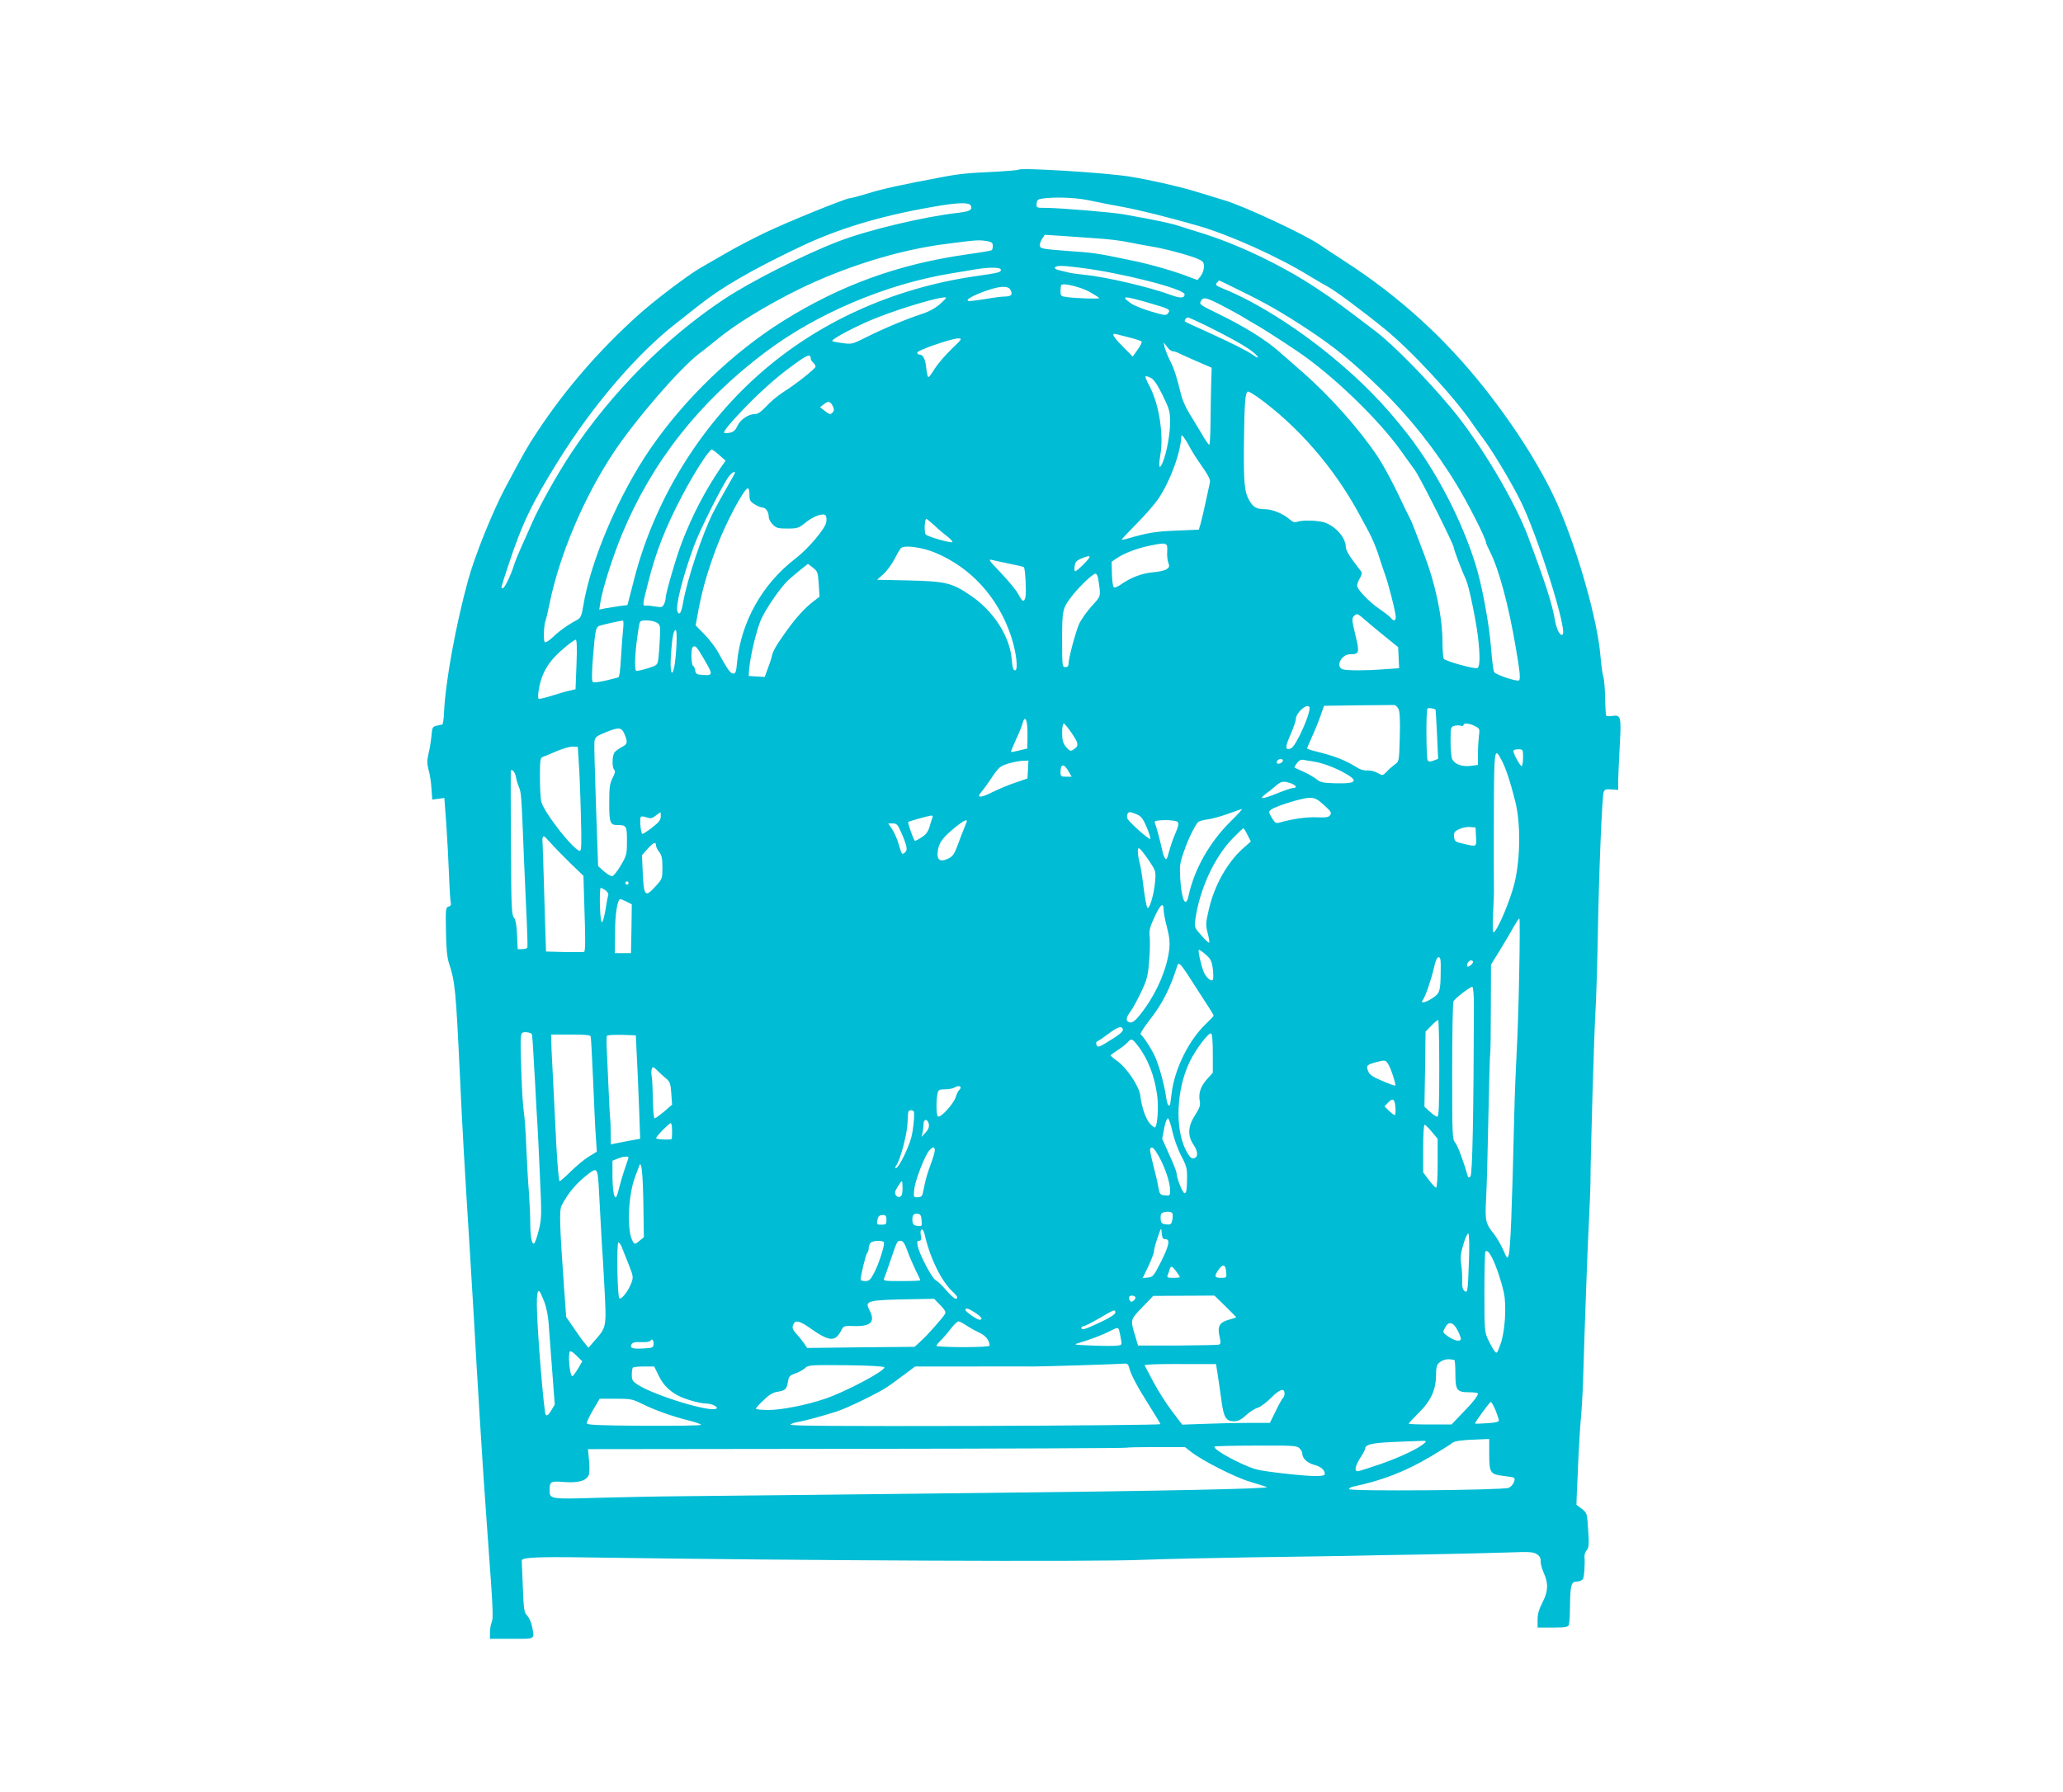 <?xml version="1.0" standalone="no"?>
<!DOCTYPE svg PUBLIC "-//W3C//DTD SVG 20010904//EN"
 "http://www.w3.org/TR/2001/REC-SVG-20010904/DTD/svg10.dtd">
<svg version="1.0" xmlns="http://www.w3.org/2000/svg"
 width="1280pt" height="1112pt" viewBox="0 0 1280 1112"
 preserveAspectRatio="xMidYMid meet">
<g transform="translate(0,1112) scale(0.1,-0.1)"
fill="#00bcd4" stroke="none">
<path d="M6320 10067 c-3 -3 -61 -8 -130 -12 -190 -9 -236 -13 -355 -36 -235
-44 -361 -71 -452 -100 -53 -16 -102 -29 -110 -29 -24 0 -387 -147 -528 -215
-71 -34 -175 -88 -230 -120 -55 -32 -131 -76 -170 -98 -76 -44 -287 -203 -387
-294 -243 -219 -450 -458 -625 -723 -62 -94 -77 -120 -197 -345 -79 -148 -188
-418 -231 -573 -77 -279 -141 -632 -150 -822 -1 -41 -7 -75 -11 -76 -5 -1 -21
-5 -36 -8 -24 -5 -27 -11 -31 -63 -3 -32 -11 -81 -18 -110 -10 -42 -10 -61 0
-100 8 -26 16 -79 18 -117 l5 -68 37 5 38 5 12 -162 c6 -88 14 -231 17 -316 3
-85 8 -163 11 -173 3 -12 -1 -20 -14 -23 -17 -5 -19 -16 -16 -152 1 -103 7
-162 18 -197 39 -121 43 -155 70 -730 14 -304 25 -495 60 -1055 8 -135 19
-321 25 -415 16 -299 59 -993 75 -1205 8 -113 22 -308 31 -433 12 -172 14
-235 5 -253 -6 -14 -11 -43 -11 -64 l0 -40 135 0 c151 0 142 -6 126 78 -5 24
-18 53 -30 66 -19 20 -22 38 -27 177 -3 85 -7 158 -7 163 -4 21 86 26 408 21
1347 -20 3142 -28 3440 -15 127 5 439 12 695 16 256 3 526 8 600 9 74 2 293 6
485 9 193 4 417 9 498 12 126 5 152 3 173 -11 17 -11 24 -24 23 -43 -1 -15 8
-47 19 -72 30 -64 28 -117 -8 -185 -21 -41 -30 -71 -30 -106 l0 -49 94 0 c76
0 95 3 100 16 3 9 7 59 7 112 2 136 7 157 42 157 16 1 32 7 38 15 8 15 14 91
10 139 -1 13 5 31 14 41 13 15 15 34 9 124 -7 106 -7 107 -40 133 l-33 25 3
81 c2 45 7 147 10 227 4 80 11 195 17 255 5 61 11 178 13 260 8 274 25 758 35
945 5 102 9 203 9 225 0 162 23 940 31 1065 5 85 12 306 15 490 7 386 26 846
36 875 6 16 15 19 49 16 l41 -3 0 59 c1 32 5 130 10 218 10 179 7 190 -47 182
-18 -3 -35 -2 -37 2 -3 4 -6 54 -7 112 -1 57 -6 115 -11 129 -5 14 -13 72 -18
130 -18 219 -136 637 -259 923 -95 220 -263 489 -462 740 -249 314 -532 571
-874 791 -66 43 -131 86 -145 96 -93 64 -464 238 -590 276 -41 13 -128 39
-193 59 -101 30 -273 69 -397 89 -147 24 -677 57 -690 43z m450 -193 c36 -8
124 -25 195 -38 116 -22 276 -62 465 -116 194 -55 502 -194 690 -310 47 -28
101 -60 120 -70 41 -21 212 -148 350 -260 167 -136 430 -420 543 -585 15 -22
47 -67 72 -100 58 -78 171 -266 229 -383 104 -208 291 -800 262 -829 -14 -14
-36 25 -47 82 -19 110 -58 231 -168 525 -86 228 -300 586 -479 800 -155 185
-358 391 -467 474 -196 150 -257 195 -363 265 -217 145 -503 281 -737 351 -33
10 -87 27 -120 38 -54 17 -140 36 -344 72 -75 13 -388 39 -479 40 -63 0 -63 0
-60 28 3 25 7 27 63 33 83 7 197 1 275 -17z m-746 -31 c10 -26 -7 -35 -81 -44
-207 -23 -557 -106 -738 -176 -215 -82 -546 -249 -713 -360 -360 -239 -698
-579 -947 -953 -89 -135 -198 -329 -246 -440 -23 -52 -54 -122 -69 -155 -15
-33 -33 -78 -40 -100 -20 -64 -59 -145 -70 -145 -14 0 -15 -8 34 142 84 256
147 387 309 647 215 346 488 664 731 854 43 34 109 86 145 114 137 109 325
218 616 357 240 115 499 194 825 251 161 29 236 31 244 8z m791 -203 c66 -4
152 -15 191 -24 40 -8 103 -20 140 -26 82 -13 234 -54 287 -77 32 -14 37 -21
37 -48 0 -18 -9 -44 -20 -58 l-20 -25 -48 18 c-95 37 -240 79 -357 103 -219
46 -240 49 -405 60 -145 11 -165 14 -168 30 -2 10 4 30 13 44 l17 26 107 -7
c58 -4 160 -11 226 -16z m-692 -16 c30 -5 37 -11 37 -30 0 -12 -3 -25 -8 -27
-4 -3 -74 -15 -155 -26 -426 -61 -782 -191 -1135 -411 -314 -196 -612 -483
-825 -792 -196 -284 -372 -695 -418 -977 -11 -66 -16 -76 -42 -90 -58 -31
-110 -69 -148 -106 -21 -20 -43 -34 -49 -30 -10 6 -5 119 6 136 2 4 13 51 24
105 63 304 212 656 396 934 135 204 409 521 530 614 23 17 75 58 115 91 117
96 302 209 504 309 286 140 618 244 905 281 199 26 211 27 263 19z m576 -165
c260 -32 651 -132 651 -166 0 -24 -27 -25 -84 -4 -131 49 -409 114 -541 126
-38 4 -83 10 -100 15 -16 4 -43 11 -58 14 -15 4 -25 11 -22 16 8 13 48 13 154
-1z m-489 -13 c0 -16 -10 -19 -165 -41 -512 -76 -977 -288 -1342 -614 -367
-327 -641 -778 -766 -1256 -5 -22 -18 -69 -27 -105 l-17 -65 -49 -6 c-27 -4
-66 -10 -88 -14 l-38 -8 7 44 c13 85 77 286 136 428 185 444 475 814 884 1123
319 241 751 425 1155 491 52 9 120 20 150 25 91 15 160 14 160 -2z m1477 -126
c161 -78 261 -135 418 -238 175 -115 288 -207 466 -380 173 -168 336 -373 467
-590 72 -118 182 -335 182 -359 0 -5 11 -30 25 -57 55 -109 115 -330 160 -596
25 -146 30 -192 20 -202 -11 -10 -146 35 -155 52 -5 9 -13 77 -19 151 -11 147
-57 395 -98 523 -87 275 -243 575 -418 800 -146 187 -282 327 -473 484 -221
182 -471 339 -671 420 -46 19 -52 24 -41 37 7 8 13 15 14 15 1 0 57 -27 123
-60z m-927 -11 c33 -19 60 -36 60 -39 0 -6 -134 -2 -197 6 -41 5 -43 7 -43 38
0 18 2 35 5 38 13 13 120 -13 175 -43z m-490 11 c15 -28 5 -40 -34 -40 -18 0
-74 -7 -124 -16 -51 -8 -98 -14 -104 -12 -36 12 148 87 214 88 27 0 40 -5 48
-20z m-440 -89 c-29 -25 -70 -47 -115 -61 -87 -28 -234 -89 -345 -145 -81 -41
-87 -42 -143 -34 -33 4 -61 10 -63 12 -11 10 155 98 278 146 165 65 413 137
428 124 2 -2 -16 -21 -40 -42z m1303 8 c124 -36 131 -40 115 -62 -12 -16 -19
-16 -103 9 -49 14 -107 37 -127 51 -71 49 -46 49 115 2z m430 -5 c39 -20 98
-52 130 -70 31 -19 85 -51 120 -71 62 -37 237 -151 287 -188 211 -154 460
-399 589 -578 31 -43 71 -100 90 -125 34 -48 241 -460 241 -480 0 -12 50 -144
76 -200 18 -39 59 -236 74 -352 14 -120 13 -189 -4 -196 -19 -7 -198 43 -208
58 -4 7 -8 54 -8 103 0 155 -44 363 -114 545 -14 36 -37 96 -51 134 -14 38
-32 81 -40 95 -8 14 -43 87 -78 161 -36 74 -89 171 -118 215 -116 173 -299
379 -469 527 -41 36 -106 93 -145 127 -82 73 -225 161 -383 237 -103 50 -112
56 -102 74 15 28 30 25 113 -16z m-85 -132 c154 -76 252 -131 294 -165 43 -34
44 -50 1 -19 -39 27 -126 71 -282 142 -74 33 -137 62 -139 65 -6 6 8 25 19 25
5 0 53 -22 107 -48z m-468 -77 c36 -9 68 -20 73 -24 4 -4 -7 -27 -24 -50 l-31
-44 -63 64 c-61 61 -73 86 -37 75 10 -3 46 -12 82 -21z m-1107 -72 c-39 -38
-85 -92 -103 -120 -17 -29 -35 -53 -39 -53 -5 0 -11 25 -14 56 -6 58 -20 84
-44 84 -8 0 -13 6 -11 13 5 15 211 86 252 87 28 0 26 -3 -41 -67z m1373 -13
c8 0 22 -4 32 -9 9 -5 60 -28 113 -51 l97 -42 -3 -91 c-2 -51 -3 -158 -4 -239
-1 -82 -4 -148 -8 -148 -5 0 -26 31 -47 68 -22 37 -57 95 -78 129 -21 34 -43
84 -49 110 -28 114 -42 160 -68 212 -16 31 -31 70 -35 86 l-6 30 21 -27 c11
-16 27 -28 35 -28z m-2246 -44 c0 -8 7 -19 15 -26 8 -7 15 -18 15 -25 0 -13
-124 -111 -207 -163 -28 -18 -72 -55 -97 -82 -34 -36 -54 -50 -74 -50 -40 0
-91 -36 -107 -74 -11 -25 -23 -36 -45 -41 -18 -4 -34 -4 -37 -1 -8 7 47 72
138 166 112 114 213 201 323 278 57 40 76 45 76 18z m2184 -229 c41 -85 46
-101 46 -165 0 -76 -21 -190 -45 -249 -22 -53 -29 -34 -15 47 21 126 -10 317
-69 426 -16 29 -26 55 -24 58 3 3 18 -1 33 -9 20 -10 41 -42 74 -108z m586 -9
c252 -181 475 -437 633 -728 16 -30 44 -82 62 -115 18 -33 42 -91 55 -130 12
-38 30 -92 40 -120 23 -60 70 -245 70 -274 0 -25 -13 -27 -31 -5 -7 9 -38 33
-69 54 -64 44 -140 122 -140 146 0 9 8 29 17 45 12 20 15 34 8 43 -6 7 -29 39
-52 69 -25 33 -43 67 -43 82 0 54 -55 121 -122 149 -39 17 -148 21 -182 7 -13
-5 -26 0 -43 15 -37 34 -108 64 -154 64 -51 0 -72 11 -97 53 -31 54 -36 105
-34 357 3 255 8 320 26 320 6 0 31 -15 56 -32z m-2633 -58 c9 -17 9 -28 1 -37
-14 -18 -21 -17 -53 9 l-27 21 23 18 c29 22 40 20 56 -11z m2215 -255 c11 -22
45 -75 75 -118 39 -55 54 -85 50 -100 -3 -12 -14 -67 -26 -121 -12 -55 -26
-116 -32 -137 l-11 -36 -142 -6 c-129 -5 -176 -13 -313 -53 -13 -3 -23 -4 -23
-2 0 3 42 47 93 99 52 52 112 121 135 155 73 110 137 282 142 389 1 14 27 -22
52 -70z m-2918 -50 l38 -34 -30 -43 c-96 -141 -177 -296 -241 -463 -36 -94
-101 -318 -101 -346 0 -11 -5 -29 -11 -40 -9 -18 -16 -19 -52 -13 -23 4 -50 7
-59 6 -23 -1 -23 -1 13 141 48 191 105 338 212 542 74 141 166 284 183 285 5
0 27 -16 48 -35z m96 -109 c0 -3 -23 -44 -51 -93 -28 -48 -66 -117 -84 -153
-68 -135 -161 -415 -186 -556 -11 -66 -24 -88 -36 -58 -13 33 34 219 103 406
33 93 172 370 215 430 18 24 39 37 39 24z m90 -136 c0 -35 5 -43 33 -60 17
-11 40 -20 49 -20 20 0 38 -29 38 -60 0 -11 11 -32 25 -45 21 -22 33 -25 91
-25 62 0 70 3 111 36 48 40 109 62 125 46 6 -6 8 -26 4 -45 -8 -40 -113 -164
-189 -222 -207 -158 -340 -395 -364 -647 -5 -56 -9 -68 -23 -68 -18 0 -36 25
-93 130 -16 30 -55 81 -85 112 l-56 57 18 98 c24 125 55 235 111 384 59 157
172 369 196 369 5 0 9 -18 9 -40z m1149 -192 c25 -24 62 -55 81 -69 19 -15 32
-30 29 -33 -8 -8 -152 33 -165 47 -11 12 -8 97 4 97 2 0 26 -19 51 -42z m1443
-158 c-2 -25 1 -57 7 -72 8 -22 7 -29 -12 -41 -12 -8 -51 -16 -87 -19 -66 -6
-137 -33 -198 -77 -19 -13 -37 -20 -42 -15 -5 5 -10 42 -11 83 l-2 75 34 23
c44 30 127 62 209 78 99 20 105 18 102 -35z m-1439 -10 c224 -94 390 -278 471
-520 32 -98 45 -210 24 -210 -11 0 -17 17 -21 71 -12 142 -115 300 -257 395
-115 78 -152 86 -381 92 l-197 4 40 36 c22 20 53 63 70 96 17 34 35 64 41 67
26 17 135 1 210 -31z m922 -70 c-26 -27 -51 -47 -55 -45 -4 2 -5 18 -2 34 3
23 12 33 41 45 63 26 67 18 16 -34z m-458 1 c45 -9 84 -18 86 -21 8 -9 16
-153 10 -182 -8 -39 -19 -35 -44 13 -11 23 -60 82 -107 132 -76 79 -83 89 -57
82 17 -4 67 -15 112 -24z m-1187 -126 l5 -78 -34 -26 c-58 -43 -119 -111 -185
-206 -57 -80 -73 -111 -80 -149 -1 -6 -11 -35 -22 -64 l-19 -53 -50 3 -50 3 3
40 c6 78 44 240 72 306 28 66 121 202 170 248 14 13 47 41 74 63 l49 39 31
-24 c29 -23 31 -29 36 -102z m1734 33 c17 -114 19 -104 -41 -170 -30 -33 -65
-83 -78 -111 -23 -54 -65 -211 -65 -246 0 -14 -6 -21 -20 -21 -19 0 -20 7 -20
170 0 189 2 197 68 280 47 58 123 130 139 130 7 0 14 -15 17 -32z m1659 -258
c25 -22 81 -68 124 -103 l78 -63 3 -65 3 -66 -92 -6 c-114 -9 -227 -9 -256 -1
-50 14 -12 94 45 94 55 0 58 9 34 109 -25 105 -26 113 -10 129 17 17 21 16 71
-28z m-4607 -55 c-3 -30 -9 -109 -13 -176 -4 -74 -10 -122 -17 -123 -6 -2 -42
-11 -80 -20 -44 -10 -73 -13 -79 -7 -6 6 -5 62 2 152 14 168 17 185 39 195 15
6 121 30 146 33 5 1 6 -24 2 -54z m211 40 c20 -14 21 -22 17 -98 -2 -45 -6
-101 -9 -124 -6 -41 -7 -42 -68 -61 -34 -10 -65 -17 -69 -15 -15 8 -7 142 17
281 6 30 8 32 48 32 24 0 52 -7 64 -15z m120 -142 c-3 -54 -9 -116 -15 -138
-15 -64 -26 -17 -19 83 7 104 16 152 29 152 6 0 8 -38 5 -97z m-620 -115 c-3
-84 -6 -154 -6 -155 -1 -1 -16 -4 -33 -8 -18 -3 -68 -18 -110 -31 -43 -14 -81
-23 -86 -20 -5 3 -4 33 3 68 19 100 64 171 157 248 32 28 64 50 70 50 7 0 9
-47 5 -152z m759 85 c10 -16 33 -54 51 -86 36 -64 33 -71 -33 -65 -31 2 -38 7
-41 28 -2 14 -8 27 -13 28 -11 4 -14 105 -3 115 12 12 20 8 39 -20z m4341
-363 c8 -17 11 -69 8 -175 -4 -150 -4 -150 -32 -170 -15 -11 -38 -31 -50 -45
-24 -24 -24 -24 -57 -6 -18 10 -46 16 -62 15 -16 -2 -40 4 -54 12 -83 52 -143
76 -277 109 -24 6 -43 13 -43 16 0 3 13 33 28 67 16 34 40 92 53 129 l24 68
210 3 c115 1 217 2 225 2 8 0 20 -11 27 -25z m-554 14 c19 -19 -82 -249 -114
-259 -36 -12 -37 6 -3 84 19 43 34 87 34 97 0 38 63 98 83 78z m784 -18 c1 0
5 -69 9 -153 l7 -152 -28 -11 c-22 -8 -30 -8 -37 2 -9 16 -11 312 -1 321 5 6
40 1 50 -7z m-2535 -88 c3 -18 4 -60 3 -93 l-1 -60 -49 -12 c-27 -7 -50 -11
-52 -9 -2 1 12 36 31 77 19 41 38 87 41 102 10 36 21 34 27 -5z m279 -60 c44
-64 44 -79 5 -102 -14 -9 -22 -5 -42 19 -19 24 -24 42 -24 88 0 31 4 57 10 57
5 0 28 -28 51 -62z m2501 46 c29 -15 30 -18 24 -61 -3 -25 -6 -76 -6 -113 l0
-67 -47 -6 c-53 -6 -96 10 -113 42 -5 11 -10 60 -10 110 0 88 1 91 25 97 14 3
32 4 40 0 8 -3 15 -1 15 4 0 15 37 12 72 -6z m-5277 -50 c21 -52 19 -61 -17
-80 -18 -10 -38 -24 -45 -33 -15 -20 -17 -93 -2 -108 8 -8 5 -22 -10 -51 -18
-35 -21 -59 -21 -155 0 -122 5 -137 51 -137 56 0 59 -5 59 -99 0 -81 -2 -90
-38 -151 -21 -36 -45 -66 -53 -67 -7 -2 -31 12 -51 29 l-37 33 -13 370 c-7
203 -12 384 -10 401 4 29 10 35 66 58 86 35 102 34 121 -10z m-284 -174 c4
-52 10 -197 13 -322 5 -181 4 -228 -6 -228 -36 0 -218 231 -239 303 -5 17 -9
86 -9 153 0 107 2 122 18 127 9 3 49 19 87 36 39 16 84 29 100 28 l30 -2 6
-95z m5859 31 c0 -28 -4 -52 -8 -55 -8 -5 -52 75 -52 94 0 6 14 10 30 10 29 0
30 -1 30 -49z m-134 -17 c26 -48 56 -139 86 -259 33 -133 32 -347 -4 -501 -25
-105 -104 -294 -130 -310 -7 -4 -8 35 -4 117 3 68 6 133 5 144 -1 65 -1 308 0
563 2 313 5 326 47 246z m-1356 -4 c0 -12 -28 -25 -36 -17 -9 9 6 27 22 27 8
0 14 -5 14 -10z m185 -5 c53 -8 115 -30 173 -59 116 -60 109 -80 -29 -77 -79
2 -97 6 -119 24 -14 12 -50 33 -80 47 -30 13 -57 25 -58 26 -2 2 4 14 15 28
11 16 25 23 38 21 11 -2 38 -7 60 -10z m-1767 -51 l-3 -55 -73 -25 c-40 -13
-104 -40 -143 -59 -74 -38 -104 -38 -71 -1 10 11 40 53 66 91 44 65 51 71 104
87 31 9 72 17 90 17 l33 1 -3 -56z m251 -9 l20 -35 -34 0 c-32 0 -35 3 -35 28
0 53 20 56 49 7z m-3428 -36 c3 -19 12 -47 19 -64 14 -35 15 -41 30 -420 7
-159 15 -352 19 -428 3 -75 5 -142 3 -147 -2 -6 -16 -10 -32 -10 l-28 0 -4 90
c-3 63 -9 94 -20 107 -14 16 -16 70 -18 458 -1 242 -2 444 -1 448 3 22 27 -3
32 -34z m4808 -40 c34 -12 42 -29 14 -29 -10 0 -56 -16 -103 -35 -89 -36 -114
-37 -66 -1 16 11 43 33 60 48 34 30 49 33 95 17z m206 -135 c41 -37 48 -47 39
-61 -9 -15 -24 -17 -85 -15 -63 3 -152 -10 -235 -34 -17 -4 -26 2 -43 31 -21
36 -21 38 -4 51 30 22 195 73 238 73 33 0 48 -7 90 -45z m-578 -100 c-132
-130 -226 -296 -262 -461 -17 -83 -44 -30 -52 102 -5 80 -3 98 22 169 25 73
63 153 87 183 5 6 33 15 61 18 29 4 86 20 127 35 41 15 79 28 85 29 5 0 -25
-33 -68 -75z m-3537 29 c-1 -22 -13 -37 -53 -68 -28 -22 -56 -40 -61 -40 -10
0 -19 92 -10 106 2 4 18 3 35 -3 26 -9 35 -7 57 10 15 12 28 21 30 21 1 1 2
-11 2 -26z m2954 13 c26 -11 38 -26 61 -80 15 -36 25 -69 22 -72 -7 -7 -125
98 -140 123 -10 17 -2 43 13 43 6 0 26 -6 44 -14z m-1268 -18 c-3 -7 -11 -33
-18 -57 -10 -33 -22 -50 -51 -68 -22 -14 -40 -23 -41 -21 -12 16 -45 112 -41
117 6 5 120 37 143 40 8 0 11 -5 8 -11z m211 -30 c-18 -44 -47 -120 -62 -161
-12 -32 -26 -52 -45 -62 -59 -30 -82 -12 -70 53 8 47 35 80 113 143 49 39 73
49 64 27z m1310 1 c8 -8 5 -25 -11 -63 -19 -43 -31 -79 -52 -153 -8 -29 -23
-9 -34 45 -12 56 -36 145 -46 170 -7 16 127 17 143 1z m-1715 -66 c36 -82 41
-108 23 -123 -19 -16 -19 -16 -39 51 -8 30 -27 72 -40 92 l-25 37 28 0 c25 0
31 -7 53 -57z m3566 -25 c3 -65 6 -64 -78 -44 -51 11 -55 15 -58 43 -3 25 2
33 30 47 18 9 49 15 68 14 l35 -3 3 -57z m-1418 11 l21 -41 -51 -45 c-97 -88
-176 -229 -210 -378 -19 -83 -20 -94 -7 -145 8 -30 12 -57 10 -60 -3 -3 -25
17 -49 45 -42 47 -44 52 -38 95 26 191 119 392 234 509 33 34 62 61 65 61 2 0
14 -18 25 -41z m-4318 -56 c24 -27 78 -82 120 -123 l78 -75 7 -234 c6 -162 5
-235 -3 -238 -5 -2 -61 -2 -123 -1 l-113 3 -3 85 c-2 47 -6 196 -10 331 -4
136 -8 255 -9 265 -3 19 1 34 9 34 3 0 24 -21 47 -47z m648 -9 c0 -9 9 -27 20
-41 16 -20 20 -41 20 -97 0 -70 -1 -71 -46 -120 -61 -67 -70 -56 -76 88 l-5
109 35 39 c37 41 52 47 52 22z m3061 -98 c40 -60 41 -63 36 -126 -7 -81 -35
-176 -48 -163 -5 5 -16 63 -24 129 -8 65 -19 135 -25 154 -5 19 -10 48 -10 64
0 24 2 27 15 16 8 -7 33 -40 56 -74z m-3231 -136 c0 -5 -4 -10 -10 -10 -5 0
-10 5 -10 10 0 6 5 10 10 10 6 0 10 -4 10 -10z m-143 -45 c12 -9 20 -22 17
-30 -3 -8 -11 -48 -17 -90 -7 -42 -17 -77 -22 -78 -6 -1 -11 41 -13 106 -1 59
1 107 5 107 5 0 18 -7 30 -15z m132 -71 l31 -16 -2 -151 -3 -152 -50 0 -50 0
1 125 c0 118 15 210 33 210 4 0 22 -7 40 -16z m3331 -53 c0 -15 9 -63 21 -107
15 -58 18 -94 14 -134 -14 -117 -70 -253 -150 -365 -54 -76 -78 -97 -99 -89
-23 9 -20 30 9 68 13 18 43 72 66 121 37 79 42 100 49 194 5 58 6 126 3 151
-4 37 2 59 32 123 36 77 55 91 55 38z m2206 -388 c-3 -186 -11 -410 -16 -498
-5 -88 -12 -266 -15 -395 -14 -582 -23 -817 -34 -857 -8 -27 -9 -27 -35 32
-15 33 -40 76 -55 95 -55 69 -58 83 -50 230 4 74 10 304 14 510 4 206 9 378
11 381 2 4 4 130 4 280 l1 273 57 92 c31 51 69 115 84 143 16 28 31 51 35 51
3 0 3 -152 -1 -337z m-1901 25 c4 -31 4 -62 0 -68 -9 -15 -44 16 -57 50 -16
39 -36 129 -30 135 3 2 22 -10 42 -28 32 -27 38 -40 45 -89z m1414 -10 c-1
-129 -5 -142 -51 -172 -42 -28 -78 -36 -61 -13 16 20 51 121 69 197 10 47 20
70 30 70 12 0 14 -17 13 -82z m201 53 c0 -11 -29 -35 -35 -29 -10 9 7 38 21
38 8 0 14 -4 14 -9z m-1775 -73 c142 -219 164 -254 165 -260 0 -4 -21 -26 -46
-50 -104 -98 -192 -272 -213 -421 -6 -43 -11 -80 -11 -83 0 -2 -4 -4 -9 -4 -5
0 -12 24 -16 53 -9 66 -41 187 -66 244 -19 45 -75 133 -92 144 -5 4 20 43 55
88 79 100 129 198 173 339 7 22 19 12 60 -50z m1780 -204 c-2 -673 -9 -1045
-22 -1055 -9 -8 -14 -8 -16 2 -24 85 -62 189 -78 208 -18 22 -19 42 -19 445 0
231 4 426 8 432 13 22 107 93 117 90 6 -2 10 -51 10 -122z m-215 -384 c0 -233
-3 -300 -12 -300 -7 0 -28 14 -46 31 l-34 31 4 233 3 233 35 36 c19 20 38 36
43 36 4 0 7 -135 7 -300z m-1963 240 c2 -9 -21 -30 -55 -51 -94 -60 -101 -62
-109 -43 -4 10 -2 19 5 22 7 2 38 23 70 47 58 44 85 52 89 25z m-3668 -26 c4
-4 7 -53 21 -304 6 -113 12 -232 15 -265 2 -33 9 -175 15 -315 11 -241 11
-260 -7 -334 -11 -44 -24 -81 -30 -83 -14 -5 -23 46 -23 132 0 40 -4 128 -9
196 -6 68 -12 194 -16 279 -3 85 -10 180 -15 210 -5 30 -13 151 -16 268 -6
178 -5 215 7 223 12 7 46 3 58 -7z m4226 -121 l0 -120 -36 -40 c-40 -45 -54
-87 -45 -137 5 -25 -1 -42 -29 -86 -45 -69 -48 -128 -9 -185 29 -43 29 -79 -1
-83 -15 -2 -26 10 -47 50 -70 137 -59 382 26 554 39 78 114 176 130 171 7 -2
11 -48 11 -124z m-3860 105 c2 -7 9 -130 15 -273 6 -143 13 -301 17 -351 l6
-91 -49 -30 c-27 -16 -77 -58 -111 -91 -34 -34 -66 -62 -71 -62 -5 0 -14 105
-21 238 -6 130 -16 320 -21 422 -6 102 -10 200 -10 218 l0 32 120 0 c88 0 122
-3 125 -12z m286 -118 c4 -69 10 -213 14 -321 l7 -196 -63 -11 c-35 -7 -76
-15 -91 -18 l-28 -6 -1 73 c0 41 -2 81 -3 89 -2 8 -6 89 -10 180 -4 91 -9 200
-11 244 -3 43 -2 83 1 88 3 5 45 7 92 6 l87 -3 6 -125z m3107 63 c64 -82 106
-190 122 -313 9 -70 2 -182 -13 -196 -3 -4 -17 7 -31 22 -28 31 -52 101 -61
175 -7 58 -82 170 -142 214 -23 16 -42 32 -42 35 -1 3 19 17 42 32 24 15 52
37 62 48 24 27 29 26 63 -17z m1555 -116 c16 -24 50 -128 44 -134 -2 -2 -38
11 -80 29 -60 25 -79 38 -88 60 -14 34 -10 40 44 55 60 16 63 16 80 -10z
m-4481 -89 c24 -20 29 -32 33 -93 l5 -70 -49 -43 c-28 -23 -54 -42 -59 -42 -6
0 -10 48 -11 113 -1 61 -4 127 -7 144 -4 18 -3 41 0 50 6 15 10 14 34 -10 15
-15 39 -37 54 -49z m1828 -57 c0 -6 -4 -12 -9 -16 -5 -3 -15 -22 -21 -43 -15
-46 -100 -137 -112 -119 -9 15 -10 92 -2 136 6 29 10 31 48 31 22 0 48 5 56
10 19 12 40 13 40 1z m2698 -124 c2 -26 0 -47 -4 -47 -5 0 -21 12 -36 27 l-28
27 22 23 c30 32 42 24 46 -30z m-2987 -29 c3 -40 -5 -110 -17 -157 -17 -65
-75 -183 -93 -189 -10 -3 -9 2 2 19 26 40 67 200 68 264 1 33 3 63 6 68 7 12
33 8 34 -5z m1603 -119 c10 -45 34 -112 55 -152 35 -67 37 -77 36 -152 -1 -59
-5 -80 -15 -80 -12 0 -49 92 -50 125 0 8 -20 60 -45 114 l-44 99 12 64 c6 34
17 63 23 63 6 0 18 -36 28 -81z m-1511 45 c3 -18 -3 -34 -20 -52 l-25 -27 6
25 c3 14 6 37 6 53 0 35 26 36 33 1z m-1593 -39 c0 -25 -1 -48 -2 -52 -3 -8
-89 -5 -97 3 -6 6 80 94 91 94 4 0 8 -20 8 -45z m4714 -9 l36 -43 0 -152 c0
-93 -4 -151 -10 -151 -5 0 -25 21 -45 48 l-35 47 0 148 c0 84 4 147 9 147 5 0
26 -20 45 -44z m-3084 -115 c0 -10 -11 -49 -25 -85 -14 -37 -30 -88 -35 -114
-6 -26 -12 -57 -15 -69 -4 -17 -13 -23 -32 -23 -25 0 -26 1 -20 53 6 54 66
209 94 239 21 23 33 23 33 -1z m1389 -35 c39 -69 71 -165 71 -211 0 -35 -1
-36 -32 -33 -30 3 -33 6 -41 51 -4 26 -19 89 -32 139 -13 50 -22 95 -19 99 11
18 23 7 53 -45z m-3289 -10 c0 0 -11 -32 -24 -71 -13 -38 -29 -94 -36 -122 -6
-29 -15 -53 -20 -53 -12 0 -20 56 -20 145 l0 82 38 15 c29 12 62 14 62 4z m92
-297 l3 -197 -25 -20 c-32 -27 -34 -27 -49 5 -32 71 -22 281 19 388 10 28 22
59 26 70 14 40 23 -47 26 -246z m-278 134 c3 -49 8 -140 11 -203 3 -63 8 -144
10 -180 3 -36 10 -158 16 -272 12 -233 12 -235 -61 -317 l-39 -45 -20 25 c-12
13 -43 56 -69 95 l-49 71 -12 164 c-29 408 -32 498 -16 529 42 80 92 139 169
198 48 36 53 30 60 -65z m1886 -28 c0 -33 -5 -47 -16 -52 -16 -6 -33 11 -30
31 2 12 36 66 42 66 2 0 4 -20 4 -45z m1674 -154 c3 -5 3 -23 0 -41 -6 -28
-10 -31 -38 -28 -24 2 -32 8 -34 26 -2 13 -1 30 2 38 6 15 61 20 70 5z m-1556
-44 c3 -37 2 -38 -25 -35 -20 2 -29 9 -31 26 -5 36 5 54 30 50 19 -2 24 -10
26 -41z m-218 3 c0 -27 -3 -30 -30 -30 -32 0 -33 2 -24 38 4 15 14 22 30 22
20 0 24 -5 24 -30z m1731 -120 c31 0 23 -39 -28 -141 -44 -87 -50 -94 -80 -97
l-33 -3 35 73 c19 40 35 82 35 93 0 12 10 50 23 86 22 64 22 64 25 27 3 -30 7
-38 23 -38z m-1495 33 c35 -153 105 -295 178 -362 28 -26 33 -41 14 -40 -7 0
-33 24 -57 52 -25 29 -54 57 -65 62 -23 11 -102 161 -112 213 -5 25 -3 32 9
32 12 0 15 8 10 35 -7 42 13 49 23 8z m3378 -171 c-7 -191 -8 -200 -29 -182
-10 9 -15 29 -13 64 1 28 -2 74 -6 102 -6 40 -3 68 14 123 11 39 25 69 30 66
6 -4 8 -73 4 -173z m-3630 119 c8 -13 -32 -138 -62 -193 -21 -40 -30 -48 -54
-48 -15 0 -28 4 -28 9 0 26 32 157 40 165 6 6 10 19 10 31 0 12 5 26 12 33 14
14 74 16 82 3z m146 -53 c12 -35 36 -89 51 -120 16 -32 29 -60 29 -63 0 -3
-52 -5 -116 -5 -107 0 -116 1 -108 18 4 9 23 61 41 116 40 117 39 116 62 116
13 0 25 -17 41 -62z m-1773 25 c6 -16 25 -64 43 -108 30 -77 31 -80 16 -120
-20 -50 -59 -100 -73 -92 -13 8 -18 347 -6 347 5 0 13 -12 20 -27z m5402 -71
c24 -47 56 -142 71 -211 19 -80 8 -250 -21 -325 -20 -56 -23 -58 -36 -40 -9
10 -26 42 -39 69 -23 48 -24 58 -24 296 0 135 3 249 6 252 11 10 23 -2 43 -41z
m-1651 -85 c3 -36 3 -37 -32 -37 -41 0 -44 10 -15 51 27 38 43 33 47 -14z
m-310 3 c12 -16 22 -32 22 -35 0 -3 -18 -5 -41 -5 -35 0 -40 3 -34 18 4 9 10
25 12 35 7 24 16 21 41 -13z m-3922 -185 c13 -35 25 -88 28 -138 3 -45 13
-177 22 -292 l16 -211 -22 -37 c-17 -28 -26 -35 -34 -27 -11 11 -54 533 -55
676 -1 74 5 102 17 89 3 -2 15 -30 28 -60z m3668 26 c3 -5 -1 -15 -10 -22 -13
-10 -17 -10 -24 1 -5 8 -6 18 -4 22 7 11 31 10 38 -1z m559 -57 c37 -36 67
-67 67 -69 0 -1 -21 -8 -46 -15 -58 -16 -72 -42 -57 -105 8 -34 7 -45 -3 -49
-7 -3 -124 -5 -258 -6 l-245 0 -15 51 c-34 112 -35 107 41 186 l68 71 190 1
190 1 68 -66z m-1769 7 c27 -28 36 -43 30 -54 -16 -27 -108 -131 -149 -168
l-40 -37 -333 -3 -334 -4 -20 30 c-12 17 -34 44 -49 60 -21 24 -25 35 -18 53
12 31 36 28 98 -15 130 -92 164 -94 205 -11 10 19 18 21 71 19 109 -4 138 25
99 100 -30 58 -16 62 286 67 l116 2 38 -39z m216 -47 c40 -26 51 -44 28 -44
-16 0 -88 50 -88 61 0 15 19 10 60 -17z m870 0 c0 -10 -34 -32 -94 -60 -96
-45 -116 -51 -116 -34 0 6 6 10 13 10 7 0 51 22 97 49 95 56 100 57 100 35z
m-923 -80 c21 -14 57 -34 81 -45 38 -18 62 -48 62 -80 0 -5 -69 -9 -165 -9
-91 0 -165 4 -165 8 0 5 12 19 26 33 14 13 42 45 62 72 20 26 42 47 49 47 6 0
29 -12 50 -26z m3049 -34 c12 -24 20 -48 18 -52 -9 -15 -39 -8 -77 17 -37 26
-37 26 -21 56 22 43 52 36 80 -21z m-2102 3 c3 -10 8 -34 11 -54 7 -36 6 -37
-27 -40 -18 -2 -87 -2 -153 1 -118 5 -119 5 -75 18 56 16 144 49 190 73 44 23
48 23 54 2z m-2889 -85 c-1 -21 -7 -23 -60 -26 -72 -4 -89 2 -77 25 8 13 21
16 60 14 28 -1 53 2 57 8 10 17 22 5 20 -21z m-469 -152 c-15 -25 -31 -46 -35
-46 -16 0 -29 139 -14 154 4 4 23 -9 41 -28 l35 -34 -27 -46z m5437 55 c4 -1
7 -39 7 -85 0 -104 9 -116 86 -116 30 0 54 -3 54 -8 0 -15 -34 -58 -99 -124
l-65 -68 -133 0 c-73 0 -133 2 -133 5 0 3 29 33 63 68 75 73 107 144 107 236
0 43 5 62 18 73 18 17 48 26 72 22 8 -1 18 -3 23 -3z m-2017 -48 c10 -43 50
-118 125 -236 38 -60 69 -112 69 -115 0 -4 -518 -9 -1151 -11 -812 -2 -1150 0
-1145 8 4 5 23 13 44 16 42 7 159 38 247 67 62 20 258 115 310 151 17 11 62
44 102 74 l71 53 334 0 c183 0 362 1 398 0 67 0 527 14 567 18 17 1 24 -5 29
-25z m550 -48 c6 -38 16 -110 23 -160 14 -102 28 -125 78 -125 25 0 44 10 76
39 23 21 55 41 71 45 15 4 53 32 83 62 55 55 83 63 83 25 0 -11 -4 -22 -9 -25
-4 -3 -25 -39 -45 -81 l-37 -75 -132 0 c-73 0 -195 -3 -272 -6 l-140 -5 -65
86 c-36 47 -88 130 -117 185 l-52 99 32 3 c18 2 118 4 222 3 l190 0 11 -70z
m-2069 50 c7 -21 -240 -152 -367 -195 -114 -39 -271 -70 -352 -70 -43 0 -78 4
-78 8 0 4 21 29 48 53 33 33 58 48 86 52 49 8 57 16 65 63 5 32 11 39 46 51
22 7 49 23 60 33 19 19 32 20 254 18 151 -2 236 -7 238 -13z m-1401 -50 c35
-75 95 -124 187 -152 40 -13 88 -23 108 -23 36 0 80 -22 63 -32 -39 -23 -377
80 -484 147 -35 22 -40 30 -40 63 0 21 3 42 7 45 3 4 35 7 69 7 l63 0 27 -55z
m-106 -175 c77 -39 195 -81 293 -105 42 -10 77 -23 77 -27 0 -5 -160 -7 -355
-6 -288 2 -355 5 -355 16 0 7 18 45 40 83 l41 69 100 0 c91 0 105 -3 159 -30z
m5299 -41 c11 -29 21 -57 21 -64 0 -9 -23 -14 -72 -17 -40 -3 -74 -4 -76 -2
-5 3 91 134 98 134 4 0 17 -23 29 -51z m-39 -272 c0 -117 6 -126 88 -136 34
-4 64 -9 66 -12 12 -12 -9 -52 -33 -62 -36 -15 -991 -23 -991 -8 0 6 12 13 28
16 180 38 321 93 480 187 64 38 124 76 132 83 14 13 60 19 178 23 l52 2 0 -93z
m-400 69 c-33 -32 -145 -86 -270 -130 -73 -25 -138 -46 -146 -46 -22 0 -16 33
16 83 17 26 30 51 30 56 0 26 39 36 164 42 72 3 151 6 176 7 39 2 42 0 30 -12z
m-779 -32 c11 -10 19 -24 19 -33 0 -31 31 -60 73 -71 42 -11 67 -32 67 -57 0
-9 -17 -13 -57 -13 -74 0 -315 27 -366 41 -90 24 -277 126 -261 142 3 3 118 6
256 6 222 1 253 0 269 -15z m-672 -23 c68 -54 274 -159 366 -186 50 -15 97
-30 105 -33 27 -11 -665 -25 -1780 -37 -223 -2 -668 -7 -990 -11 -322 -3 -704
-7 -850 -9 -146 -1 -385 -6 -532 -10 -291 -9 -298 -8 -298 45 0 57 5 60 90 53
86 -6 133 6 151 39 7 12 8 48 4 92 l-7 73 1668 2 c918 1 1670 4 1673 7 2 2 85
4 184 4 l179 0 37 -29z"/>
</g>
</svg>
